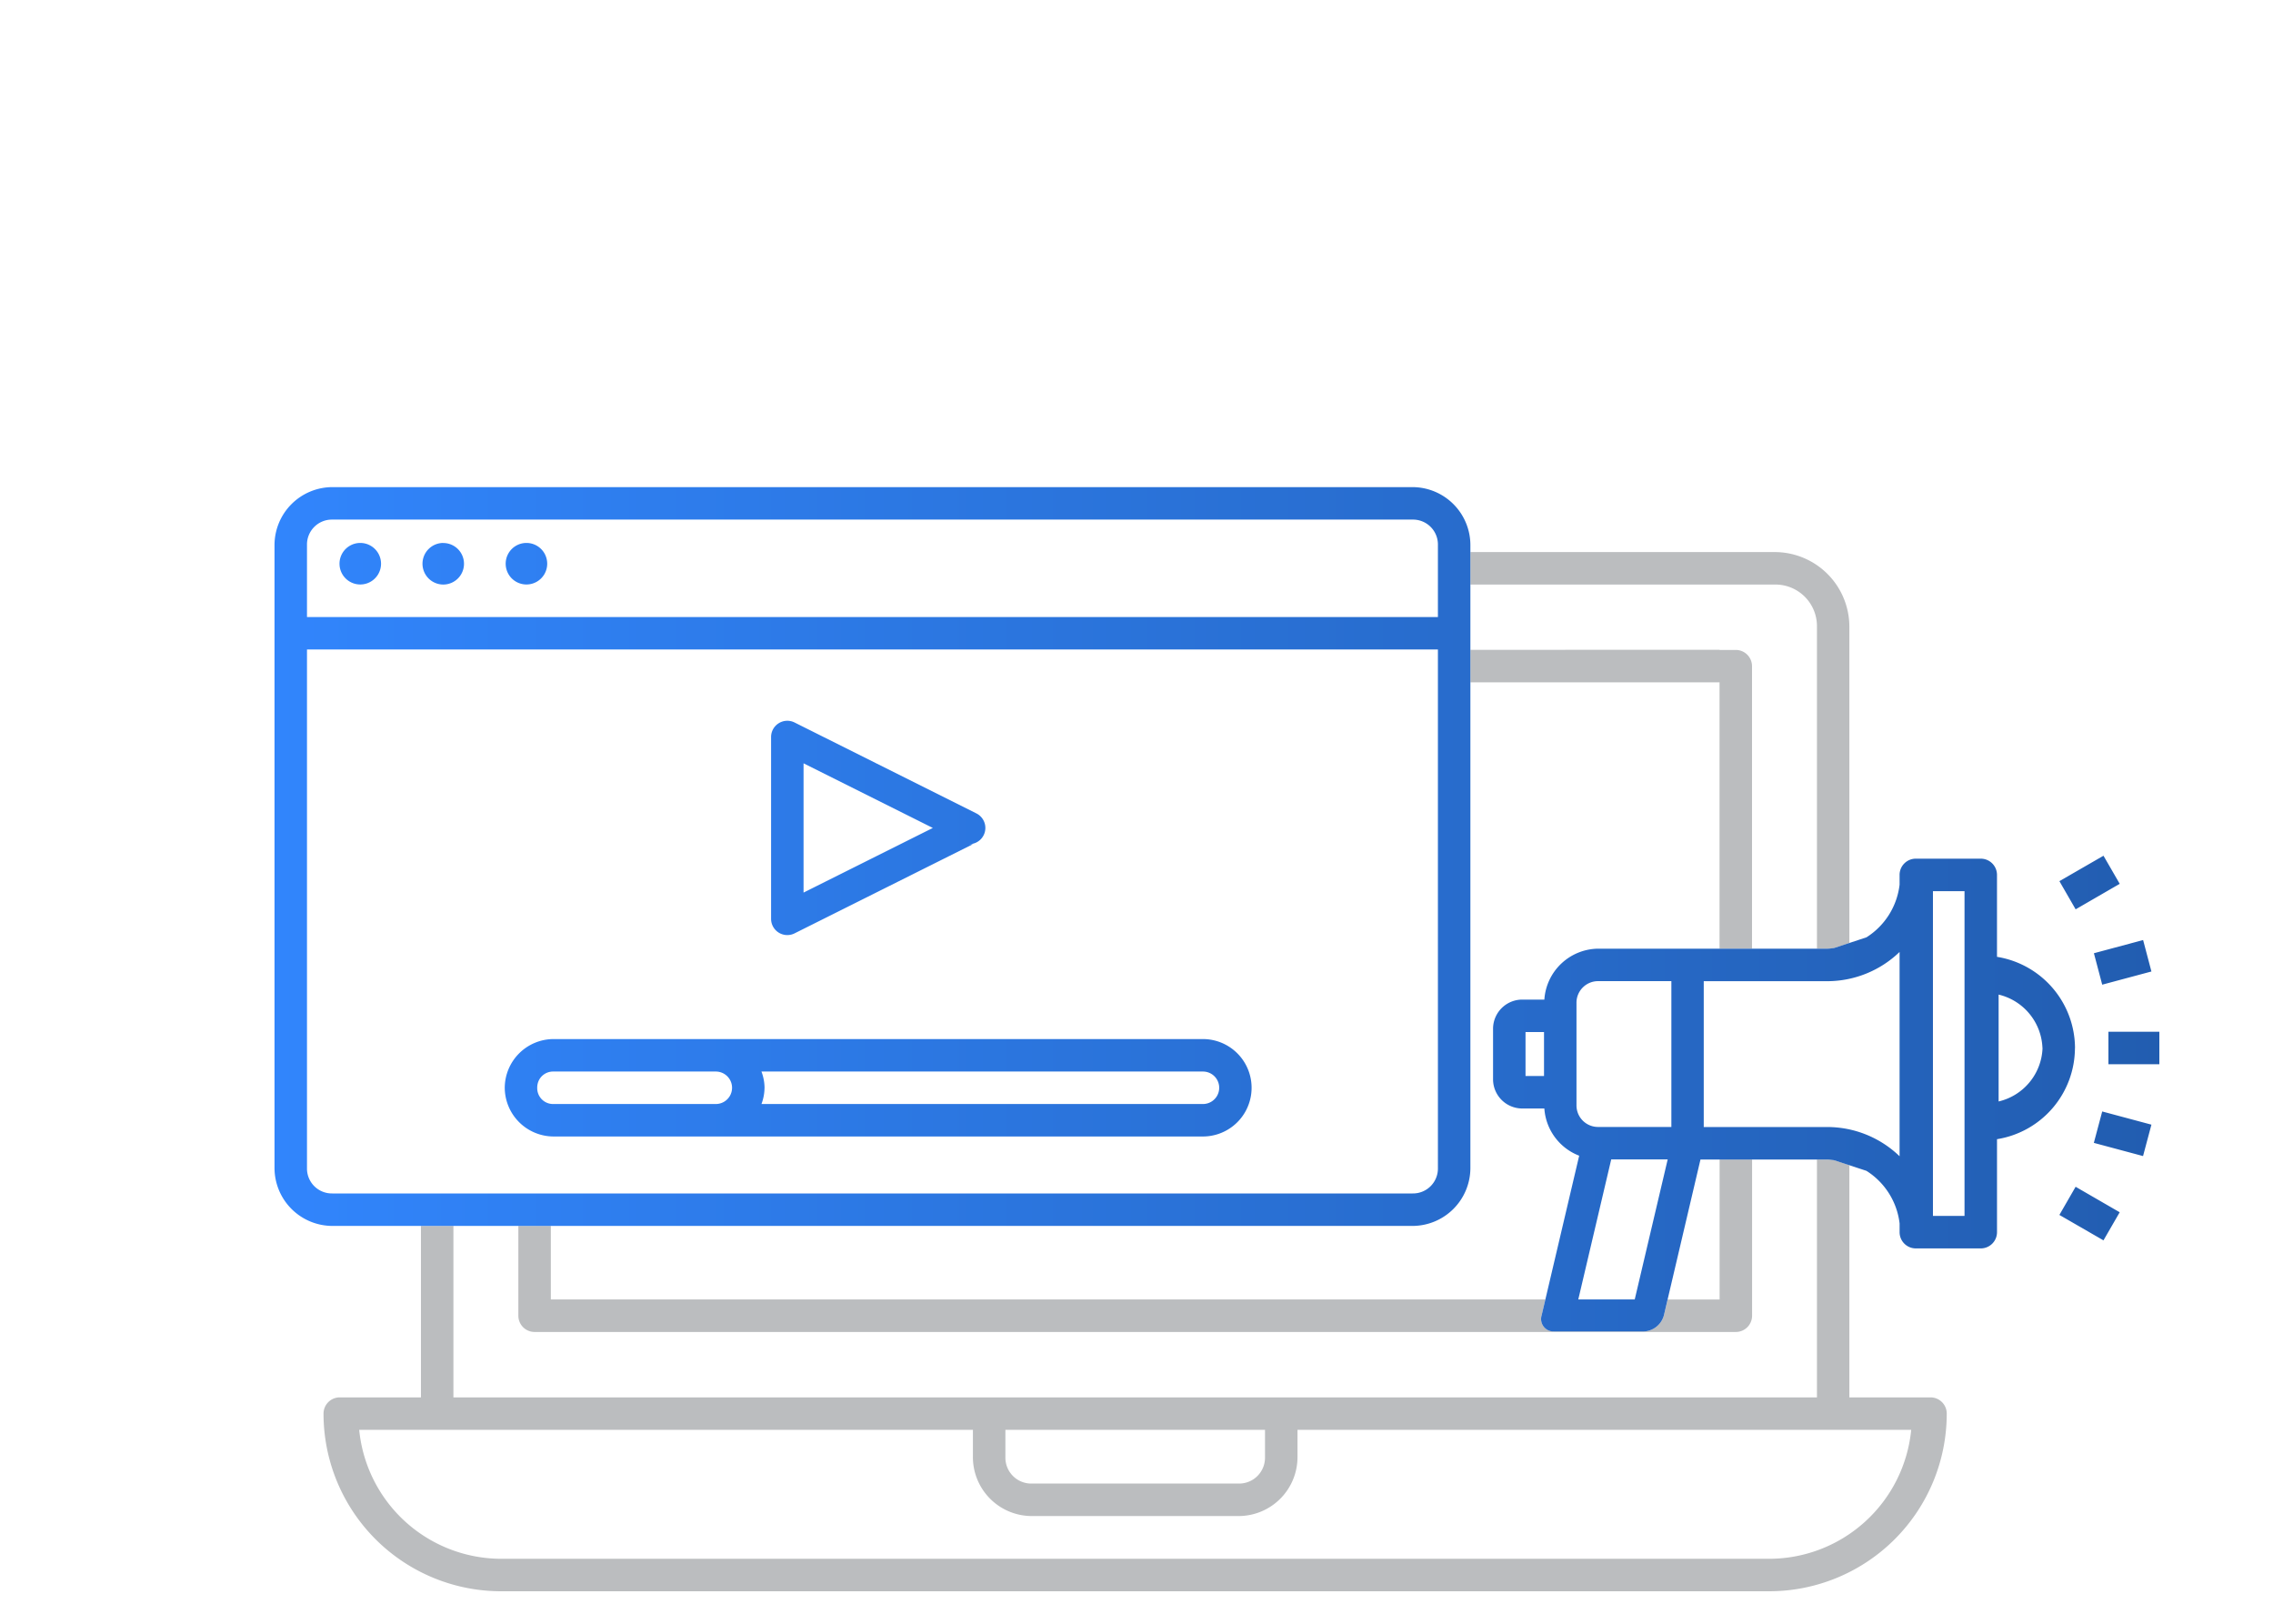 <svg id="Réteg_1" data-name="Réteg 1" xmlns="http://www.w3.org/2000/svg" xmlns:xlink="http://www.w3.org/1999/xlink" viewBox="0 0 140 100"><defs><style>.cls-1{fill:#bbbdbf;}.cls-2{fill:url(#Névtelen_színátmenet_16);}</style><linearGradient id="Névtelen_színátmenet_16" x1="16.908" y1="55.997" x2="133.004" y2="55.997" gradientUnits="userSpaceOnUse"><stop offset="0.001" stop-color="#3185fc"/><stop offset="1" stop-color="#225db0"/></linearGradient></defs><path class="cls-1" d="M90.565,40.021v.007h0v1.993h15.346V58.427h2v-17.4a1,1,0,0,0-1-1h-1v-.01Z"/><path class="cls-1" d="M90.565,36h0v0h18.818a2.561,2.561,0,0,1,2.528,2.594V58.428h.66c.133,0,.26-.027.39-.039l.946-.312V38.594A4.6,4.6,0,0,0,109.325,34H90.565Z"/><path class="cls-1" d="M118.907,86.059h-5v-14.3l-.946-.31c-.13-.011-.257-.039-.39-.039h-.66v14.65H27.927V75.5h-2V86.059h-5a1,1,0,0,0-1,1A10.94,10.94,0,0,0,30.868,98h78.1a10.94,10.94,0,0,0,10.937-10.941A1,1,0,0,0,118.907,86.059Zm-40.992,2,0,1.652v.045a1.593,1.593,0,0,1-1.575,1.611H63.5a1.593,1.593,0,0,1-1.575-1.611v-.045l0-1.652ZM108.97,96h-78.1a8.8,8.8,0,0,1-8.746-7.941h37.8v1.652A3.631,3.631,0,0,0,63.5,93.367H76.338a3.631,3.631,0,0,0,3.578-3.656V88.059h37.8A8.8,8.8,0,0,1,108.97,96Z"/><path class="cls-1" d="M32.923,82.031h73.992a1,1,0,0,0,1-1V71.409h-2V80.03h-3.2l-.23.98v0a1.341,1.341,0,0,1-1.245.987H95.733a.767.767,0,0,1-.78-.989l.231-.98H33.927V75.5h-2v5.53A1,1,0,0,0,32.923,82.031Z"/><path class="cls-2" d="M133,63.542v2h-3.137v-2Zm-3.519-2.9,3.031-.812L132,57.893l-3.031.813Zm1.078-6.211-1-1.73-2.715,1.566,1,1.735Zm-1.594,15.954,3.031.812.516-1.934-3.031-.812Zm-1.164-5.836a5.7,5.7,0,0,1-4.8,5.609v5.727a1,1,0,0,1-1,1h-4a1,1,0,0,1-1-1v-.539a4.444,4.444,0,0,0-2.043-3.239l-2-.656c-.13-.011-.257-.039-.39-.039h-7.832l-2.254,9.6v0a1.341,1.341,0,0,1-1.245.987H95.733a.767.767,0,0,1-.78-.989l2.313-9.835a3.354,3.354,0,0,1-2.145-2.907H93.746a1.8,1.8,0,0,1-1.785-1.785V63.346a1.8,1.8,0,0,1,1.785-1.785h1.375a3.359,3.359,0,0,1,3.329-3.136l14.121,0c.133,0,.26-.027.39-.039l2-.66A4.449,4.449,0,0,0,117,54.487v-.605a1,1,0,0,1,1-1h4a1,1,0,0,1,1,1v5.046A5.715,5.715,0,0,1,127.805,64.546ZM95.1,63.561H93.961v2.707H95.1Zm7.617,7.844H99.239l-2.028,8.621h3.477Zm.227-10.98H98.45A1.329,1.329,0,0,0,97.1,61.78v6.273a1.327,1.327,0,0,0,1.352,1.352h4.492ZM117,58.628a6.433,6.433,0,0,1-4.433,1.8h-7.629v8.981h7.629a6.425,6.425,0,0,1,4.433,1.8Zm4-3.746h-1.945v20H121Zm4.8,9.664a3.513,3.513,0,0,0-2.7-3.293v6.582A3.51,3.51,0,0,0,125.805,64.546Zm1.043,10.277,2.715,1.566,1-1.73-2.715-1.57ZM27.307,33.438A1.279,1.279,0,1,0,27.3,36h0a1.279,1.279,0,0,0,0-2.558ZM47.493,56.589v-11.2a1,1,0,0,1,1.446-.894l11.2,5.6a1,1,0,0,1-.445,1.894h.234L48.939,57.483a1,1,0,0,1-1.446-.894Zm2-1.618,7.962-3.981-7.962-3.98v7.961ZM22.19,33.438a1.279,1.279,0,1,0,0,2.558h0a1.279,1.279,0,0,0,0-2.558Zm10.235,0a1.279,1.279,0,1,0,0,2.558h0a1.279,1.279,0,0,0,0-2.558ZM90.565,34h0v2h0v4.032h0v2h0V71.942A3.573,3.573,0,0,1,87.006,75.5H20.467a3.573,3.573,0,0,1-3.559-3.559V33.555A3.573,3.573,0,0,1,20.467,30H87.006a3.573,3.573,0,0,1,3.559,3.559Zm-2,6H18.908V71.942A1.534,1.534,0,0,0,20.467,73.5H87.006a1.534,1.534,0,0,0,1.559-1.559Zm0-6.442A1.534,1.534,0,0,0,87.006,32H20.467a1.534,1.534,0,0,0-1.559,1.559V38H88.565ZM31.089,66.992a3.016,3.016,0,0,1,3-3h40a3,3,0,1,1,0,6h-40A3.017,3.017,0,0,1,31.089,66.992Zm16,0a2.9,2.9,0,0,1-.188,1H74.094a1,1,0,0,0,0-2H46.9A2.93,2.93,0,0,1,47.091,66.992Zm-14,0a.976.976,0,0,0,1,1h10a1,1,0,0,0,0-2h-10a.974.974,0,0,0-.925.6A1.033,1.033,0,0,0,33.089,66.992Z"/></svg>